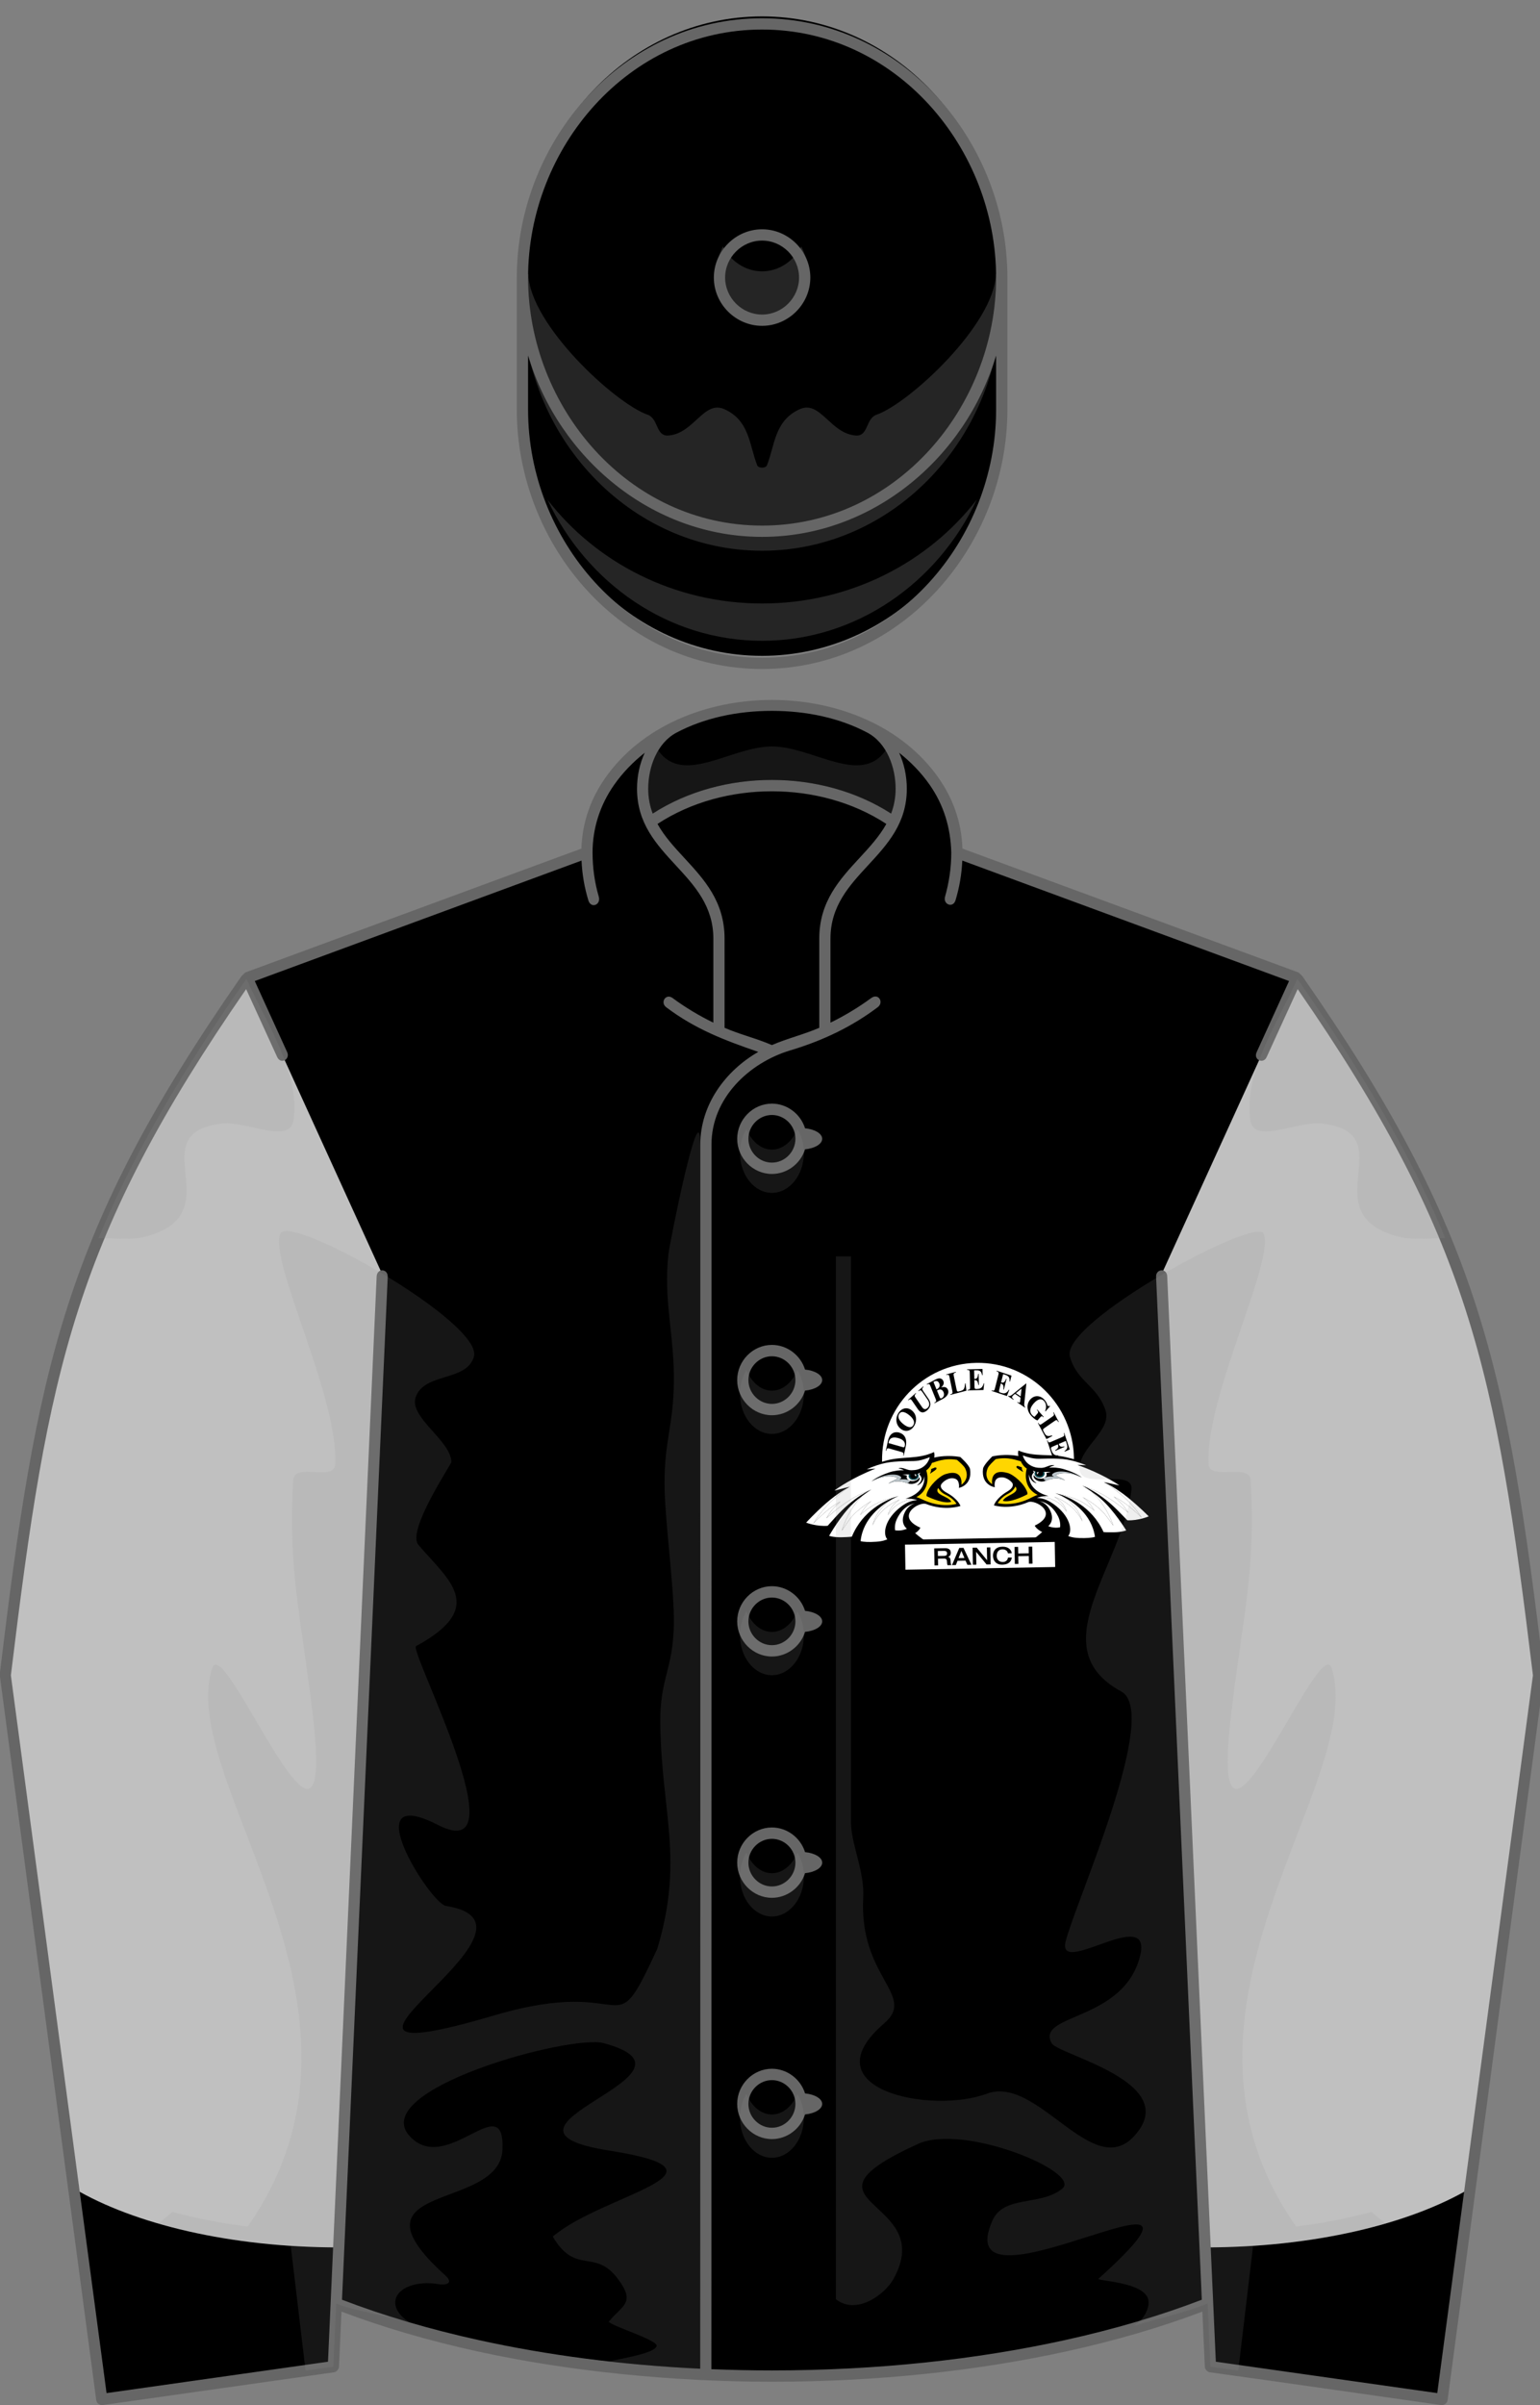 <?xml version="1.0"?>
<!DOCTYPE svg PUBLIC '-//W3C//DTD SVG 1.0//EN'
          'http://www.w3.org/TR/2001/REC-SVG-20010904/DTD/svg10.dtd'>
<svg xmlns="http://www.w3.org/2000/svg" xmlns:xlink="http://www.w3.org/1999/xlink" width="100%" height="100%" viewBox="195 200 205 320">
<rect x="195" y="200" width="205" height="320" fill="#808080" stroke="none"/>
<!--Generated by the Batik Graphics2D SVG Generator--><defs id="genericDefs"/>
  <g><title>Black, black cuffs on silver sleeves, black cap</title>
  <g>
    <path d="M355.731 506.441 L356.107 514.837 L386.925 519.202 L399.771 422.891 C394.808 382.002 391.371 364.231 367.582 330.137 L322.585 313.557 C322.536 300.809 308.787 293.878 297.756 293.878 C286.73 293.878 272.972 300.816 272.926 313.558 L227.929 330.138 C204.139 364.232 200.702 382.003 195.739 422.892 L208.585 519.203 L239.403 514.838 L239.779 506.442 C258.207 513.635 278.124 516.092 297.756 516.092 C317.328 516.092 337.37 513.609 355.731 506.441 L355.731 506.441 Z" stroke="none" fill-rule="evenodd"/>
      <path d="M303.821 362.854 C303.983 371.709 311.246 378.783 320.011 378.623 C328.779 378.463 335.78 371.13 335.617 362.273 C335.455 353.419 328.191 346.345 319.426 346.505 C310.659 346.666 303.659 354 303.821 362.854 Z" fill-rule="evenodd" transform="translate(300,379) scale(0.82,0.82) translate(-289,-344)" stroke="none"/>
      <path d="M307.384 376.178 L303.079 363.98 L302.114 363.208 L304.025 362.314 L334.853 361.432 L336.912 362.786 L335.9 366.019 L332.545 375.824 Z" fill-rule="evenodd" transform="translate(300,379) scale(0.82,0.82) translate(-289,-344)" stroke="none"/>
      <path d="M304.881 362.299 L301.754 361.072 L303.982 359.961 L302.13 358.281 L304.586 357.808 L302.73 355.913 L305.403 355.649 L303.973 353.535 L306.221 353.495 L305.751 351.253 L307.902 351.749 L307.324 349.404 L309.799 350.001 L309.325 347.547 L311.595 348.684 L311.658 346.326 L313.609 347.576 L313.995 345.212 L316.061 346.996 L316.663 344.735 L318.194 346.529 L319.55 344.469 L321.089 346.69 L322.337 344.632 L323.342 346.862 L324.918 345.228 L325.39 347.576 L327.614 346.249 L327.549 348.499 L329.46 347.607 L329.498 349.749 L331.631 349.174 L331.026 351.327 L333.377 350.963 L332.559 353.12 L335.132 353.288 L333.777 355.346 L336.138 355.625 L334.459 357.476 L336.93 357.966 L335.036 359.714 L337.298 360.424 L335.078 361.962 Z" fill-rule="evenodd" transform="translate(300,379) scale(0.82,0.82) translate(-289,-344)" stroke="none"/>
      <path fill="white" d="M335.296 362.28 C335.455 370.97 328.609 378.144 320.007 378.301 C311.403 378.458 304.302 371.54 304.142 362.849 C303.986 354.158 310.83 346.985 319.433 346.827 C328.034 346.67 335.138 353.589 335.296 362.28 Z" fill-rule="evenodd" transform="translate(300,379) scale(0.82,0.82) translate(-289,-344)" stroke="none"/>
      <path d="M332.211 375.08 L307.266 375.536 L307.363 380.89 L332.95 380.423 L332.854 375.07 Z" fill-rule="evenodd" transform="translate(300,379) scale(0.82,0.82) translate(-289,-344)" stroke="none"/>
      <path d="M340.51 375.349 C340.563 375.466 340.794 375.931 340.864 376.236 C338.611 376.682 333.51 376.711 332.275 375.431 C332.537 375.196 332.699 374.918 332.773 374.682 C331.234 375.063 329.277 374.032 328.931 373.23 C333.035 371.254 329.004 368.924 327.845 369.428 C324.835 370.732 322.302 369.949 322.302 369.949 C322.302 369.949 322.605 368.809 324.454 367.715 C325.82 366.905 325.256 366.281 325.256 366.281 C325.063 366.009 324.127 365.132 323.059 365.474 C322.198 365.749 322.442 367.004 322.442 367.004 C322.442 367.004 320.216 366.694 320.53 364.025 C320.608 363.371 322.046 361.997 322.046 361.997 C324.006 361.593 325.638 361.817 326.276 361.941 C326.135 361.381 326.285 361.052 326.285 361.052 C328.944 362.169 331.351 361.513 334.027 362.135 C336.975 362.819 338.832 363.664 338.832 363.664 L337.604 363.769 C337.604 363.769 338.191 364.034 338.46 364.137 C340.902 365.083 344.419 367.181 344.419 367.181 L342.6 367.105 C342.6 367.105 344.468 368.149 346.523 369.705 C347.618 370.533 349.897 372.268 349.897 372.268 C349.897 372.268 347.711 373.181 345.042 373.541 C345.621 374.152 346.232 374.82 346.232 374.82 C346.232 374.82 343.814 375.512 340.51 375.349 Z" fill-rule="evenodd" transform="translate(300,379) scale(0.82,0.82) translate(-289,-344)" stroke="none"/>
      <path fill="rgb(35,31,32)" d="M336.478 365.38 C336.45 365.364 336.423 365.351 336.396 365.337 C336.42 365.35 336.445 365.363 336.468 365.374 C336.471 365.377 336.475 365.38 336.478 365.38 Z" fill-rule="evenodd" transform="translate(300,379) scale(0.82,0.82) translate(-289,-344)" stroke="none"/>
      <path fill="rgb(35,31,32)" d="M336.383 365.33 C336.389 365.332 336.391 365.335 336.396 365.337 C336.391 365.335 336.389 365.332 336.383 365.33 Z" fill-rule="evenodd" transform="translate(300,379) scale(0.82,0.82) translate(-289,-344)" stroke="none"/>
      <path fill="white" d="M334.099 370.982 C334.099 370.982 333.887 369.6 332.116 368.572 C332.116 368.572 335.208 369.472 336.679 372.568 C335.997 370.339 334.46 369.075 333.383 368.462 C332.72 368.129 332.271 367.976 332.271 367.976 C332.271 367.976 332.491 368.017 332.861 368.125 C333.882 368.309 335.129 368.687 336.196 369.189 C336.937 369.539 338.218 370.394 338.623 370.834 C338.623 370.834 337.903 369.444 336.702 368.613 C336.702 368.613 338.888 369.704 340.277 371.347 C340.741 371.897 341.693 373.247 341.693 373.247 C340.858 370.868 339.447 368.842 338.154 367.72 C337.338 367.147 336.646 366.733 336.646 366.733 C336.646 366.733 336.791 366.787 337.047 366.906 C337.759 367.112 340.556 368.064 344.117 371.144 C344.117 371.144 343.811 370.63 343.36 370.066 C342.897 369.487 341.756 368.537 341.756 368.537 C342.86 369.004 344.534 370.209 346.287 371.949 C346.287 371.949 344.354 368.691 340.195 366.197 C340.157 366.179 340.134 366.17 340.134 366.17 C340.134 366.17 340.755 366.286 341.425 366.443 C341.92 366.56 342.661 366.702 342.661 366.702 C342.661 366.702 340.689 365.297 337.33 363.943 C336.382 363.561 335.855 363.38 335.855 363.38 C336.086 363.369 336.997 363.452 337.275 363.427 C334.749 362.448 333.51 362.344 331.276 362.351 C329.282 362.356 329.104 362.57 326.984 361.853 C326.984 361.853 327.324 363.36 329.049 363.778 C329.348 363.852 329.697 363.867 330.049 363.865 C330.894 363.824 331.338 363.259 332.145 363.459 C331.883 363.548 331.529 363.634 331.252 363.834 C331.856 363.759 332.781 363.822 333.602 364.058 C335.69 364.661 336.594 365.445 336.594 365.445 C336.551 365.423 336.509 365.399 336.466 365.375 C334.018 364.23 332.551 364.897 332.415 364.99 C332.125 365.19 333.304 365.401 333.849 365.911 C333.11 365.509 332.082 365.476 331.175 365.79 C330.79 365.923 330.424 366.163 329.918 366.077 C329.76 366.062 329.581 366.026 329.384 365.942 C328.852 365.714 328.738 365.353 328.738 365.201 C328.738 365.108 328.785 365.013 328.785 365.013 C328.875 365.259 329.14 365.476 329.51 365.572 C329.784 365.641 330.066 365.635 330.298 365.563 C330.298 365.564 330.298 365.564 330.298 365.564 C330.424 365.528 330.665 365.45 330.818 365.158 C330.893 365.006 330.868 364.844 330.79 364.7 C330.822 364.686 331.074 364.595 331.536 364.563 C331.07 364.473 330.634 364.522 330.428 364.532 C330.516 364.679 330.535 364.854 330.46 365.02 C330.31 365.349 329.855 365.519 329.441 365.401 C329.028 365.282 328.814 364.918 328.963 364.589 C328.983 364.547 329.005 364.51 329.034 364.473 C329.013 364.467 328.99 364.461 328.971 364.454 C328.849 364.408 328.624 364.307 328.624 364.307 C328.666 364.407 328.744 364.524 328.813 364.579 C328.476 364.886 328.055 365.53 329.224 366.329 C328.63 366.309 328.071 365.564 327.994 364.905 C327.987 365.008 327.987 365.121 327.992 365.252 C328.076 367.359 330.217 368.148 330.768 368.315 C330.91 368.353 331.045 368.395 331.175 368.445 C331.175 368.445 330.462 368.382 329.626 368.621 C330.704 368.521 332.913 368.967 334.099 370.982 Z" fill-rule="evenodd" transform="translate(300,379) scale(0.82,0.82) translate(-289,-344)" stroke="none"/>
      <path fill="rgb(186,196,201)" d="M331.769 364.9 C331.578 365.137 332.088 365.285 332.088 365.285 C332.088 365.285 331.261 365.195 330.616 365.411 C330.587 365.432 330.487 365.512 330.3 365.563 C330.324 365.618 330.354 365.669 330.39 365.706 C330.5 365.811 330.711 365.873 330.711 365.873 C330.711 365.873 330.418 366.11 329.92 366.076 C330.426 366.162 330.792 365.922 331.177 365.789 C332.084 365.476 333.112 365.508 333.851 365.91 C333.306 365.4 332.127 365.189 332.417 364.989 C332.553 364.896 334.02 364.229 336.468 365.374 C336.445 365.363 336.389 365.332 336.383 365.33 C334.227 364.208 332.277 364.271 331.769 364.9 Z" fill-rule="evenodd" transform="translate(300,379) scale(0.82,0.82) translate(-289,-344)" stroke="none"/>
      <path fill="rgb(0,76,84)" d="M330.25 364.935 C330.144 365.166 329.812 365.284 329.51 365.197 C329.208 365.11 329.049 364.851 329.155 364.618 C329.171 364.583 329.195 364.551 329.22 364.521 C329.157 364.509 329.095 364.493 329.036 364.473 C329.007 364.51 328.984 364.547 328.965 364.589 C328.816 364.917 329.029 365.281 329.443 365.401 C329.856 365.519 330.311 365.349 330.462 365.02 C330.537 364.854 330.518 364.679 330.43 364.532 C330.359 364.539 330.281 364.546 330.197 364.552 C330.283 364.663 330.309 364.803 330.25 364.935 Z" fill-rule="evenodd" transform="translate(300,379) scale(0.82,0.82) translate(-289,-344)" stroke="none"/>
      <path d="M329.51 365.196 C329.813 365.283 330.144 365.166 330.25 364.934 C330.309 364.802 330.283 364.663 330.195 364.55 C330.019 364.562 329.818 364.571 329.614 364.564 C329.51 364.639 329.398 364.761 329.387 364.941 C329.387 364.941 329.281 364.831 329.285 364.701 C329.289 364.626 329.319 364.569 329.339 364.541 C329.3 364.536 329.258 364.527 329.219 364.52 C329.194 364.549 329.169 364.582 329.154 364.617 C329.049 364.851 329.207 365.109 329.51 365.196 Z" fill-rule="evenodd" transform="translate(300,379) scale(0.82,0.82) translate(-289,-344)" stroke="none"/>
      <path fill="white" d="M329.286 364.701 C329.281 364.831 329.388 364.941 329.388 364.941 C329.399 364.761 329.51 364.639 329.615 364.564 C329.524 364.56 329.432 364.553 329.341 364.541 C329.32 364.569 329.29 364.626 329.286 364.701 Z" fill-rule="evenodd" transform="translate(300,379) scale(0.82,0.82) translate(-289,-344)" stroke="none"/>
      <path fill="white" d="M341.691 373.248 C341.691 373.248 340.739 371.897 340.275 371.348 C338.885 369.704 336.7 368.614 336.7 368.614 C337.901 369.445 338.621 370.835 338.621 370.835 C338.217 370.396 336.935 369.54 336.194 369.19 C335.127 368.687 333.881 368.309 332.859 368.126 C334.328 368.552 338.164 370.037 340.097 374.276 C340.097 374.276 340.491 374.338 341.781 374.312 C343.145 374.286 343.779 374.006 343.779 374.006 C343.779 374.006 341.764 370.708 339.633 368.858 C339.174 368.46 338.64 368.061 338.152 367.721 C339.445 368.843 340.856 370.869 341.691 373.248 Z" fill-rule="evenodd" transform="translate(300,379) scale(0.82,0.82) translate(-289,-344)" stroke="none"/>
      <path fill="white" d="M331.95 369.714 C334.629 371.585 335.118 373.983 334.365 374.919 C334.365 374.919 334.376 374.926 334.399 374.932 C334.542 374.981 335.038 375.207 336.162 375.245 C337.347 375.285 338.21 375.212 338.707 375.057 C338.189 371.367 335.083 369.32 333.382 368.462 C334.459 369.075 335.996 370.34 336.678 372.568 C335.207 369.472 332.115 368.572 332.115 368.572 C333.886 369.6 334.098 370.982 334.098 370.982 C332.912 368.966 330.703 368.521 329.628 368.62 C329.515 368.653 329.398 368.692 329.279 368.737 C330.084 368.782 330.82 368.926 331.95 369.714 Z" fill-rule="evenodd" transform="translate(300,379) scale(0.82,0.82) translate(-289,-344)" stroke="none"/>
      <path fill="white" d="M346.287 371.949 C344.534 370.209 342.86 369.004 341.756 368.537 C341.756 368.537 342.897 369.487 343.36 370.066 C343.811 370.63 344.117 371.144 344.117 371.144 C340.555 368.064 337.759 367.112 337.047 366.906 C337.674 367.191 338.972 367.86 340.513 369.071 C341.967 370.209 343.355 371.775 343.959 372.37 C345.78 372.448 347.431 371.733 347.431 371.733 C347.431 371.733 345.968 370.225 344.077 368.699 C342.112 367.114 340.519 366.346 340.196 366.197 C344.354 368.691 346.287 371.949 346.287 371.949 Z" fill-rule="evenodd" transform="translate(300,379) scale(0.82,0.82) translate(-289,-344)" stroke="none"/>
      <path fill="white" d="M329.686 369.269 C329.686 369.269 330.73 369.446 331.368 370.651 C332.313 372.434 331.121 373.317 331.121 373.317 C331.121 373.317 332.036 373.728 333.042 373.5 C333.042 373.5 333.188 372.667 332.722 371.744 C331.502 369.338 329.686 369.269 329.686 369.269 Z" fill-rule="evenodd" transform="translate(300,379) scale(0.82,0.82) translate(-289,-344)" stroke="none"/>
      <path fill="rgb(255,214,0)" d="M327.634 363.973 C327.172 363.691 326.811 363.154 326.675 362.803 C326.157 362.693 324.647 362.006 322.585 362.452 C322.116 362.888 321.513 363.445 321.301 363.899 C320.543 365.663 322.021 366.504 322.021 366.504 C322.021 366.504 321.504 363.841 324.546 364.694 C325.518 364.967 327.277 366.46 327.721 367.839 C327.753 367.959 327.749 368.146 327.719 368.157 C326.995 368.558 324.858 369.544 323.763 369.213 C324.14 368.245 326.612 368.025 325.798 366.882 C325.798 366.882 325.516 367.555 324.751 367.974 C324.415 368.159 323.492 368.62 322.921 369.575 C322.921 369.575 325.43 370.293 328.544 368.608 C328.86 368.459 329.122 368.321 329.406 368.254 C326.7 366.919 327.634 363.973 327.634 363.973 ZM326.255 364.022 C326.078 363.912 325.758 363.626 326.163 363.56 C326.163 363.56 326.448 363.656 326.824 363.791 C326.805 363.994 326.822 364.176 327.037 364.515 C327.037 364.516 326.397 364.111 326.255 364.022 Z" fill-rule="evenodd" transform="translate(300,379) scale(0.82,0.82) translate(-289,-344)" stroke="none"/>
      <path d="M326.163 363.561 C325.758 363.626 326.078 363.913 326.255 364.023 C326.398 364.112 327.037 364.516 327.037 364.516 C326.822 364.177 326.806 363.995 326.824 363.792 C326.448 363.656 326.163 363.561 326.163 363.561 Z" fill-rule="evenodd" transform="translate(300,379) scale(0.82,0.82) translate(-289,-344)" stroke="none"/>
      <path d="M298.868 376.11 C298.82 376.228 298.604 376.7 298.548 377.008 C300.814 377.37 305.913 377.213 307.101 375.89 C306.83 375.664 306.659 375.394 306.575 375.16 C308.127 375.485 310.045 374.384 310.361 373.568 C306.188 371.743 310.132 369.268 311.308 369.729 C314.364 370.921 316.866 370.047 316.866 370.047 C316.866 370.047 316.524 368.92 314.634 367.893 C313.241 367.134 313.781 366.49 313.781 366.49 C313.965 366.212 314.867 365.301 315.947 365.604 C316.818 365.849 316.621 367.11 316.621 367.11 C316.621 367.11 318.833 366.719 318.422 364.065 C318.321 363.414 316.833 362.093 316.833 362.093 C314.86 361.76 313.236 362.043 312.604 362.192 C312.724 361.627 312.563 361.303 312.563 361.303 C309.947 362.518 307.516 361.949 304.866 362.668 C301.943 363.459 300.121 364.372 300.121 364.372 L301.351 364.433 C301.351 364.433 300.775 364.719 300.509 364.833 C298.102 365.866 294.664 368.091 294.664 368.091 L296.478 367.948 C296.478 367.948 294.65 369.06 292.653 370.689 C291.589 371.557 289.376 373.375 289.376 373.375 C289.376 373.375 291.592 374.207 294.273 374.47 C293.717 375.102 293.131 375.791 293.131 375.791 C293.131 375.791 295.569 376.393 298.868 376.11 Z" fill-rule="evenodd" transform="translate(300,379) scale(0.82,0.82) translate(-289,-344)" stroke="none"/>
      <path fill="rgb(35,31,32)" d="M302.535 366 C302.559 365.984 302.587 365.969 302.614 365.954 C302.589 365.968 302.566 365.982 302.542 365.994 C302.54 365.996 302.538 365.999 302.535 366 Z" fill-rule="evenodd" transform="translate(300,379) scale(0.82,0.82) translate(-289,-344)" stroke="none"/>
      <path fill="rgb(35,31,32)" d="M302.627 365.946 C302.623 365.947 302.617 365.951 302.614 365.954 C302.617 365.951 302.623 365.947 302.627 365.946 Z" fill-rule="evenodd" transform="translate(300,379) scale(0.82,0.82) translate(-289,-344)" stroke="none"/>
      <path fill="white" d="M305.114 371.513 C305.114 371.513 305.276 370.124 307.011 369.032 C307.011 369.032 303.95 370.044 302.595 373.191 C303.194 370.939 304.684 369.62 305.738 368.968 C306.39 368.61 306.832 368.442 306.832 368.442 C306.832 368.442 306.614 368.489 306.248 368.611 C305.235 368.831 304.003 369.255 302.955 369.798 C302.226 370.174 300.978 371.076 300.591 371.53 C300.591 371.53 301.26 370.115 302.431 369.239 C302.431 369.239 300.284 370.41 298.956 372.103 C298.512 372.669 297.613 374.054 297.613 374.054 C298.358 371.646 299.694 369.569 300.946 368.401 C301.741 367.798 302.415 367.36 302.415 367.36 C302.415 367.36 302.273 367.419 302.021 367.546 C301.315 367.779 298.557 368.833 295.109 372.039 C295.109 372.039 295.396 371.516 295.828 370.935 C296.269 370.338 297.374 369.348 297.374 369.348 C296.287 369.855 294.659 371.119 292.969 372.924 C292.969 372.924 294.783 369.596 298.847 366.952 C298.887 366.933 298.907 366.923 298.907 366.923 C298.907 366.923 298.293 367.063 297.627 367.243 C297.138 367.378 296.4 367.549 296.4 367.549 C296.4 367.549 298.32 366.07 301.629 364.596 C302.561 364.178 303.079 363.981 303.079 363.981 C302.849 363.978 301.943 364.094 301.664 364.078 C304.153 363.009 305.385 362.859 307.62 362.784 C309.613 362.716 309.797 362.925 311.891 362.131 C311.891 362.131 311.604 363.65 309.896 364.129 C309.601 364.215 309.251 364.242 308.901 364.252 C308.055 364.243 307.589 363.693 306.793 363.923 C307.058 364.002 307.415 364.074 307.696 364.266 C307.091 364.212 306.17 364.31 305.359 364.576 C303.294 365.254 302.419 366.069 302.419 366.069 C302.46 366.046 302.502 366.021 302.543 365.996 C304.948 364.762 306.439 365.375 306.578 365.464 C306.876 365.652 305.704 365.905 305.179 366.436 C305.903 366.006 306.928 365.937 307.847 366.217 C308.235 366.336 308.612 366.562 309.113 366.458 C309.27 366.438 309.447 366.395 309.64 366.304 C310.165 366.057 310.264 365.692 310.258 365.541 C310.257 365.447 310.206 365.354 310.206 365.354 C310.125 365.603 309.868 365.829 309.501 365.938 C309.23 366.019 308.95 366.021 308.715 365.959 C308.715 365.96 308.715 365.96 308.715 365.96 C308.588 365.928 308.343 365.859 308.183 365.573 C308.1 365.425 308.118 365.261 308.192 365.113 C308.16 365.1 307.904 365.018 307.443 365.005 C307.905 364.899 308.34 364.931 308.547 364.933 C308.465 365.084 308.453 365.259 308.535 365.424 C308.696 365.745 309.157 365.899 309.564 365.766 C309.973 365.632 310.174 365.261 310.013 364.939 C309.991 364.897 309.967 364.86 309.938 364.824 C309.959 364.818 309.979 364.811 310 364.803 C310.119 364.753 310.342 364.642 310.342 364.642 C310.303 364.745 310.229 364.865 310.161 364.922 C310.51 365.217 310.954 365.845 309.815 366.686 C310.407 366.644 310.938 365.879 310.994 365.217 C311.002 365.319 311.008 365.433 311.007 365.564 C310.999 367.673 308.891 368.54 308.345 368.727 C308.203 368.77 308.071 368.816 307.942 368.871 C307.942 368.871 308.654 368.783 309.497 368.992 C308.416 368.929 306.227 369.453 305.114 371.513 Z" fill-rule="evenodd" transform="translate(300,379) scale(0.82,0.82) translate(-289,-344)" stroke="none"/>
      <path fill="rgb(186,196,201)" d="M307.223 365.35 C307.421 365.579 306.915 365.746 306.915 365.746 C306.915 365.746 307.741 365.625 308.392 365.816 C308.421 365.836 308.523 365.913 308.714 365.958 C308.692 366.014 308.664 366.066 308.629 366.103 C308.523 366.214 308.314 366.283 308.314 366.283 C308.314 366.283 308.617 366.51 309.112 366.457 C308.611 366.561 308.234 366.335 307.846 366.216 C306.927 365.936 305.902 366.005 305.178 366.435 C305.703 365.905 306.875 365.652 306.577 365.463 C306.438 365.374 304.947 364.761 302.542 365.995 C302.566 365.983 302.623 365.948 302.627 365.947 C304.739 364.748 306.69 364.738 307.223 365.35 Z" fill-rule="evenodd" transform="translate(300,379) scale(0.82,0.82) translate(-289,-344)" stroke="none"/>
      <path fill="rgb(0,76,84)" d="M308.742 365.326 C308.855 365.555 309.19 365.66 309.489 365.561 C309.787 365.465 309.937 365.2 309.824 364.97 C309.806 364.935 309.782 364.905 309.755 364.875 C309.816 364.861 309.878 364.842 309.938 364.82 C309.967 364.856 309.991 364.893 310.013 364.935 C310.174 365.257 309.973 365.628 309.564 365.762 C309.157 365.895 308.696 365.741 308.535 365.42 C308.453 365.255 308.465 365.08 308.547 364.929 C308.618 364.934 308.698 364.937 308.783 364.94 C308.699 365.058 308.676 365.196 308.742 365.326 Z" fill-rule="evenodd" transform="translate(300,379) scale(0.82,0.82) translate(-289,-344)" stroke="none"/>
      <path d="M309.489 365.562 C309.19 365.661 308.855 365.555 308.742 365.327 C308.676 365.197 308.699 365.058 308.782 364.942 C308.956 364.949 309.157 364.952 309.362 364.935 C309.468 365.006 309.585 365.123 309.601 365.304 C309.601 365.304 309.705 365.189 309.694 365.059 C309.688 364.984 309.656 364.929 309.635 364.901 C309.674 364.894 309.715 364.885 309.754 364.877 C309.781 364.906 309.806 364.937 309.823 364.972 C309.938 365.2 309.787 365.466 309.489 365.562 Z" fill-rule="evenodd" transform="translate(300,379) scale(0.82,0.82) translate(-289,-344)" stroke="none"/>
      <path fill="white" d="M309.694 365.059 C309.705 365.189 309.601 365.304 309.601 365.304 C309.584 365.123 309.468 365.006 309.362 364.935 C309.453 364.927 309.544 364.917 309.635 364.901 C309.656 364.929 309.688 364.983 309.694 365.059 Z" fill-rule="evenodd" transform="translate(300,379) scale(0.82,0.82) translate(-289,-344)" stroke="none"/>
      <path fill="white" d="M297.612 374.054 C297.612 374.054 298.511 372.669 298.955 372.103 C300.283 370.41 302.43 369.239 302.43 369.239 C301.259 370.115 300.59 371.53 300.59 371.53 C300.978 371.076 302.226 370.174 302.954 369.798 C304.002 369.255 305.234 368.831 306.247 368.611 C304.796 369.09 301.016 370.716 299.239 375.021 C299.239 375.021 298.847 375.097 297.559 375.121 C296.193 375.142 295.549 374.888 295.549 374.888 C295.549 374.888 297.443 371.519 299.505 369.593 C299.948 369.177 300.468 368.759 300.944 368.402 C299.693 369.568 298.357 371.646 297.612 374.054 Z" fill-rule="evenodd" transform="translate(300,379) scale(0.82,0.82) translate(-289,-344)" stroke="none"/>
      <path fill="white" d="M307.215 370.166 C304.609 372.134 304.207 374.547 304.992 375.456 C304.992 375.456 304.981 375.462 304.96 375.47 C304.817 375.523 304.33 375.769 303.207 375.847 C302.026 375.93 301.162 375.889 300.66 375.751 C301.04 372.044 304.071 369.887 305.738 368.968 C304.684 369.619 303.194 370.939 302.595 373.191 C303.95 370.044 307.011 369.032 307.011 369.032 C305.276 370.125 305.114 371.513 305.114 371.513 C306.226 369.453 308.416 368.929 309.495 368.99 C309.611 369.019 309.728 369.052 309.849 369.093 C309.048 369.166 308.316 369.337 307.215 370.166 Z" fill-rule="evenodd" transform="translate(300,379) scale(0.82,0.82) translate(-289,-344)" stroke="none"/>
      <path fill="white" d="M292.969 372.924 C294.659 371.118 296.287 369.855 297.374 369.348 C297.374 369.348 296.269 370.338 295.828 370.935 C295.396 371.515 295.109 372.039 295.109 372.039 C298.556 368.833 301.315 367.779 302.021 367.546 C301.406 367.856 300.133 368.57 298.638 369.835 C297.224 371.027 295.896 372.643 295.313 373.26 C293.494 373.405 291.821 372.748 291.821 372.748 C291.821 372.748 293.228 371.189 295.06 369.596 C296.966 367.941 298.53 367.115 298.847 366.953 C294.783 369.596 292.969 372.924 292.969 372.924 Z" fill-rule="evenodd" transform="translate(300,379) scale(0.82,0.82) translate(-289,-344)" stroke="none"/>
      <path fill="white" d="M309.461 369.639 C309.461 369.639 308.425 369.852 307.831 371.08 C306.953 372.896 308.176 373.734 308.176 373.734 C308.176 373.734 307.279 374.178 306.262 373.988 C306.262 373.988 306.088 373.161 306.52 372.222 C307.65 369.772 309.461 369.639 309.461 369.639 Z" fill-rule="evenodd" transform="translate(300,379) scale(0.82,0.82) translate(-289,-344)" stroke="none"/>
      <path fill="rgb(255,214,0)" d="M309.704 368.614 C309.99 368.669 310.256 368.799 310.58 368.937 C313.754 370.506 316.233 369.697 316.233 369.697 C315.628 368.763 314.688 368.337 314.346 368.165 C313.566 367.774 313.261 367.112 313.261 367.112 C312.489 368.284 314.965 368.413 315.378 369.368 C314.298 369.737 312.125 368.831 311.387 368.456 C311.356 368.446 311.344 368.261 311.373 368.138 C311.764 366.744 313.47 365.189 314.431 364.88 C317.439 363.917 317.021 366.596 317.021 366.596 C317.021 366.596 318.466 365.702 317.646 363.966 C317.417 363.52 316.793 362.986 316.309 362.567 C314.232 362.197 312.748 362.937 312.234 363.067 C312.115 363.421 311.771 363.971 311.319 364.27 C311.319 364.27 312.36 367.182 309.704 368.614 ZM311.936 364.792 C312.137 364.444 312.149 364.263 312.121 364.063 C312.494 363.912 312.775 363.805 312.775 363.805 C313.182 363.857 312.873 364.155 312.701 364.272 C312.56 364.364 311.936 364.792 311.936 364.792 Z" fill-rule="evenodd" transform="translate(300,379) scale(0.82,0.82) translate(-289,-344)" stroke="none"/>
      <path d="M312.774 363.805 C313.181 363.857 312.872 364.155 312.7 364.272 C312.559 364.365 311.935 364.793 311.935 364.793 C312.136 364.445 312.148 364.264 312.12 364.064 C312.493 363.911 312.774 363.805 312.774 363.805 Z" fill-rule="evenodd" transform="translate(300,379) scale(0.82,0.82) translate(-289,-344)" stroke="none"/>
      <rect x="307.955" y="375.945" transform="translate(300,379) scale(0.82,0.82) translate(-289,-344) matrix(1,-0.018,0.018,1,-6.856,5.915)" fill="white" width="24.308" height="4.068" stroke="none"/>
      <path d="M312.605 376.928 L314.355 376.896 C314.523 376.894 314.669 376.91 314.792 376.943 C314.913 376.977 315.011 377.027 315.085 377.09 C315.158 377.158 315.212 377.236 315.246 377.325 C315.279 377.415 315.297 377.516 315.299 377.63 C315.303 377.804 315.265 377.947 315.185 378.063 C315.104 378.177 314.994 378.259 314.858 378.306 L314.859 378.313 C315.014 378.343 315.122 378.42 315.18 378.544 C315.24 378.666 315.272 378.835 315.276 379.052 C315.276 379.095 315.278 379.142 315.28 379.19 C315.282 379.24 315.289 379.291 315.298 379.348 C315.31 379.406 315.322 379.46 315.338 379.511 C315.355 379.564 315.377 379.608 315.402 379.642 L314.775 379.655 C314.725 379.57 314.7 379.433 314.696 379.239 C314.694 379.131 314.687 379.038 314.674 378.958 C314.661 378.878 314.638 378.811 314.604 378.753 C314.572 378.695 314.523 378.651 314.457 378.621 C314.394 378.59 314.309 378.575 314.206 378.577 L313.221 378.595 L313.241 379.684 L312.659 379.693 L312.605 376.928 ZM314.211 378.144 C314.379 378.141 314.503 378.107 314.583 378.045 C314.661 377.982 314.701 377.875 314.698 377.725 C314.695 377.582 314.652 377.482 314.565 377.42 C314.479 377.357 314.356 377.327 314.197 377.33 L313.195 377.349 L313.211 378.162 L314.211 378.144 Z" fill-rule="evenodd" transform="translate(300,379) scale(0.82,0.82) translate(-289,-344) matrix(1,0,-0,1,0,-0)" stroke="none"/>
      <path d="M316.675 376.854 L317.363 376.84 L318.645 379.583 L317.998 379.595 L317.696 378.913 L316.395 378.937 L316.12 379.629 L315.494 379.64 L316.675 376.854 ZM317.514 378.484 L317.019 377.328 L316.561 378.502 L317.514 378.484 Z" fill-rule="evenodd" transform="translate(300,379) scale(0.82,0.82) translate(-289,-344) matrix(1,0,-0,1,0,-0)" stroke="none"/>
      <path d="M318.839 376.814 L319.505 376.802 L321.188 378.848 L321.196 378.848 L321.158 376.772 L321.716 376.761 L321.766 379.525 L321.113 379.538 L319.418 377.491 L319.411 377.493 L319.448 379.568 L318.89 379.579 L318.839 376.814 Z" fill-rule="evenodd" transform="translate(300,379) scale(0.82,0.82) translate(-289,-344) matrix(1,0,-0,1,0,-0)" stroke="none"/>
      <path d="M324.572 377.732 C324.539 377.523 324.442 377.36 324.279 377.248 C324.117 377.133 323.914 377.077 323.669 377.082 C323.391 377.086 323.167 377.184 322.999 377.371 C322.831 377.558 322.751 377.828 322.757 378.176 C322.759 378.318 322.784 378.448 322.832 378.567 C322.882 378.686 322.95 378.789 323.04 378.876 C323.129 378.962 323.234 379.027 323.355 379.073 C323.473 379.116 323.602 379.137 323.745 379.135 C323.889 379.132 324.01 379.111 324.113 379.065 C324.217 379.02 324.301 378.962 324.367 378.89 C324.434 378.818 324.484 378.742 324.515 378.663 C324.549 378.583 324.572 378.502 324.584 378.419 L325.209 378.408 C325.188 378.558 325.148 378.699 325.088 378.834 C325.027 378.967 324.937 379.09 324.82 379.198 C324.702 379.306 324.546 379.394 324.351 379.461 C324.158 379.526 323.923 379.563 323.652 379.568 C323.408 379.572 323.195 379.539 323.007 379.466 C322.82 379.393 322.663 379.29 322.536 379.156 C322.411 379.022 322.314 378.87 322.252 378.695 C322.19 378.52 322.156 378.336 322.151 378.135 C322.147 377.938 322.174 377.75 322.232 377.573 C322.288 377.396 322.379 377.238 322.503 377.101 C322.627 376.964 322.786 376.854 322.98 376.776 C323.176 376.696 323.405 376.655 323.668 376.65 C323.9 376.645 324.108 376.67 324.291 376.721 C324.473 376.775 324.629 376.851 324.757 376.95 C324.884 377.049 324.986 377.161 325.059 377.293 C325.132 377.426 325.178 377.568 325.196 377.72 L324.572 377.732 Z" fill-rule="evenodd" transform="translate(300,379) scale(0.82,0.82) translate(-289,-344) matrix(1,0,-0,1,0,-0)" stroke="none"/>
      <path d="M325.646 376.689 L326.227 376.679 L326.248 377.758 L327.959 377.726 L327.938 376.647 L328.52 376.637 L328.572 379.402 L327.988 379.412 L327.966 378.158 L326.257 378.189 L326.28 379.444 L325.697 379.454 L325.646 376.689 Z" fill-rule="evenodd" transform="translate(300,379) scale(0.82,0.82) translate(-289,-344) matrix(1,0,-0,1,0,-0)" stroke="none"/>
      <path d="M305.406 360.748 C305.05 360.648 304.936 360.615 304.835 361.087 L304.756 361.065 L305.091 359.502 C305.407 358.021 306.393 357.984 306.924 358.137 C307.622 358.334 308.287 358.973 307.988 360.375 L307.664 361.888 L307.585 361.866 C307.687 361.395 307.57 361.363 307.215 361.262 L305.406 360.748 ZM307.566 360.517 C307.728 360.563 307.787 360.483 307.826 360.309 C307.994 359.512 307.31 359.181 306.756 359.025 C305.74 358.735 305.344 359.148 305.236 359.639 L305.194 359.844 L307.566 360.517 Z" fill-rule="evenodd" transform="translate(300,379) scale(0.82,0.82) translate(-289,-344) matrix(1,0,-0,1,0,-0)" stroke="none"/>
      <path d="M307.162 357.517 C306.398 356.912 306.26 355.861 306.778 355.006 C307.298 354.151 308.208 353.932 308.969 354.537 C309.733 355.143 309.872 356.194 309.353 357.048 C308.835 357.904 307.925 358.122 307.162 357.517 ZM308.519 355.283 C308.083 354.938 307.316 354.467 306.92 355.119 C306.526 355.77 307.18 356.428 307.613 356.772 C308.05 357.117 308.817 357.589 309.211 356.937 C309.607 356.284 308.954 355.628 308.519 355.283 Z" fill-rule="evenodd" transform="translate(300,379) scale(0.82,0.82) translate(-289,-344) matrix(1,0,-0,1,0,-0)" stroke="none"/>
      <path d="M310.017 351.363 L310.828 350.639 L310.878 350.713 C310.563 350.996 310.637 351.138 310.866 351.472 L311.678 352.653 C311.941 353.034 312.299 353.773 311.476 354.509 C310.887 355.035 310.384 354.964 309.97 354.363 L309.06 353.04 C308.833 352.711 308.762 352.604 308.427 352.903 L308.377 352.829 L309.608 351.729 L309.659 351.802 C309.325 352.1 309.398 352.205 309.624 352.536 L310.63 353.994 C310.837 354.297 311.117 354.506 311.524 354.144 C311.97 353.745 311.803 353.184 311.552 352.817 L310.718 351.605 C310.489 351.272 310.384 351.154 310.068 351.436 L310.017 351.363 Z" fill-rule="evenodd" transform="translate(300,379) scale(0.82,0.82) translate(-289,-344) matrix(1,0,-0,1,0,-0)" stroke="none"/>
      <path d="M312.023 350.658 C311.868 350.279 311.818 350.157 311.433 350.359 L311.4 350.275 L312.826 349.525 C313.784 349.021 314.06 349.696 314.097 349.79 C314.273 350.221 314.019 350.565 313.751 350.803 L313.756 350.812 C314.177 350.694 314.633 350.681 314.847 351.206 C314.978 351.524 314.973 352.163 313.999 352.678 L312.662 353.38 L312.627 353.297 C313.013 353.094 312.962 352.973 312.808 352.592 L312.023 350.658 ZM312.984 351.137 C313.484 350.874 313.589 350.545 313.43 350.156 C313.372 350.016 313.135 349.578 312.602 349.857 L312.488 349.919 L312.984 351.137 ZM313.486 352.371 C313.574 352.587 313.647 352.645 313.836 352.545 C314.172 352.368 314.286 351.979 314.134 351.602 C314.058 351.414 313.806 350.921 313.18 351.25 L313.058 351.315 L313.486 352.371 Z" fill-rule="evenodd" transform="translate(300,379) scale(0.82,0.82) translate(-289,-344) matrix(1,0,-0,1,0,-0)" stroke="none"/>
      <path d="M317.834 351.343 L315.246 352.025 L315.228 351.934 C315.641 351.826 315.615 351.694 315.531 351.287 L315.104 349.215 C315.02 348.807 314.993 348.678 314.579 348.786 L314.561 348.696 L316.119 348.286 L316.138 348.376 C315.694 348.493 315.72 348.624 315.804 349.03 L316.215 351.032 C316.322 351.54 316.352 351.532 316.815 351.411 C317.391 351.258 317.543 351.101 317.617 350.17 L317.705 350.148 L317.834 351.343 Z" fill-rule="evenodd" transform="translate(300,379) scale(0.82,0.82) translate(-289,-344) matrix(1,0,-0,1,0,-0)" stroke="none"/>
      <path d="M319.123 349.44 C319.643 349.427 319.682 349.086 319.741 348.614 L319.824 348.613 L319.863 350.418 L319.782 350.42 C319.699 349.952 319.647 349.612 319.127 349.625 L319.148 350.544 C319.159 350.977 319.16 351.07 319.473 351.063 C319.897 351.053 320.431 351.041 320.637 350.147 L320.718 350.145 L320.607 351.232 L318.022 351.293 L318.02 351.2 C318.443 351.191 318.44 351.056 318.431 350.638 L318.383 348.512 C318.372 348.095 318.37 347.96 317.946 347.97 L317.943 347.877 L320.448 347.817 L320.469 348.829 L320.389 348.831 C320.24 348.07 319.931 348.026 319.339 348.04 L319.091 348.045 L319.123 349.44 Z" fill-rule="evenodd" transform="translate(300,379) scale(0.82,0.82) translate(-289,-344) matrix(1,0,-0,1,0,-0)" stroke="none"/>
      <path d="M323.464 349.989 C323.964 350.156 324.09 349.843 324.274 349.416 L324.351 349.441 L323.914 351.174 L323.835 351.148 C323.879 350.674 323.919 350.334 323.418 350.166 L323.196 351.048 C323.091 351.464 323.068 351.553 323.369 351.653 C323.777 351.789 324.29 351.96 324.723 351.181 L324.801 351.207 L324.407 352.203 L321.922 351.374 L321.944 351.285 C322.353 351.421 322.385 351.293 322.487 350.892 L323.003 348.851 C323.104 348.45 323.136 348.322 322.727 348.185 L322.75 348.096 L325.157 348.899 L324.911 349.87 L324.834 349.844 C324.893 349.07 324.61 348.921 324.041 348.731 L323.802 348.651 L323.464 349.989 Z" fill-rule="evenodd" transform="translate(300,379) scale(0.82,0.82) translate(-289,-344) matrix(1,0,-0,1,0,-0)" stroke="none"/>
      <path d="M325.721 351.857 L325.51 352.032 C325.416 352.11 325.335 352.176 325.292 352.261 C325.181 352.472 325.32 352.591 325.508 352.737 L325.467 352.818 L324.605 352.235 L324.648 352.155 C324.924 352.312 325.225 352.026 325.439 351.852 L327.527 350.165 L327.566 350.192 L327.245 353.285 C327.221 353.526 327.173 353.864 327.391 354.011 L327.349 354.092 L326.098 353.245 L326.139 353.165 C326.247 353.238 326.444 353.37 326.518 353.228 C326.555 353.154 326.556 353.112 326.568 353.03 L326.625 352.47 L325.721 351.857 ZM326.783 351.001 L325.869 351.742 L326.649 352.269 L326.783 351.001 Z" fill-rule="evenodd" transform="translate(300,379) scale(0.82,0.82) translate(-289,-344) matrix(1,0,-0,1,0,-0)" stroke="none"/>
      <path d="M330.672 354.707 L330.614 354.642 C330.843 354.11 330.834 353.472 330.453 353.035 C329.907 352.413 329.224 352.885 328.783 353.386 C328.324 353.91 327.91 354.62 328.481 355.27 C328.6 355.406 328.724 355.506 328.89 355.593 L329.242 355.194 C329.502 354.9 329.583 354.806 329.282 354.461 L329.341 354.397 L330.388 355.594 L330.331 355.66 C330.078 355.371 329.994 355.465 329.734 355.76 L329.374 356.169 C328.942 356.047 328.493 355.564 328.295 355.336 C327.612 354.554 327.579 353.471 328.199 352.768 C328.858 352.016 329.854 352.076 330.503 352.818 C330.737 353.087 330.836 353.287 330.898 353.444 C330.959 353.6 330.981 353.714 331.047 353.791 C331.133 353.89 331.261 353.839 331.358 353.795 L331.417 353.862 L330.672 354.707 Z" fill-rule="evenodd" transform="translate(300,379) scale(0.82,0.82) translate(-289,-344) matrix(1,0,-0,1,0,-0)" stroke="none"/>
      <path d="M330.831 359.198 L329.445 356.603 L329.512 356.554 C329.734 356.969 329.834 356.899 330.147 356.683 L331.737 355.583 C332.05 355.366 332.151 355.297 331.928 354.883 L331.997 354.834 L332.831 356.397 L332.763 356.444 C332.524 356 332.423 356.069 332.112 356.284 L330.576 357.347 C330.187 357.617 330.203 357.647 330.451 358.11 C330.76 358.69 330.938 358.808 331.736 358.6 L331.784 358.688 L330.831 359.198 Z" fill-rule="evenodd" transform="translate(300,379) scale(0.82,0.82) translate(-289,-344) matrix(1,0,-0,1,0,-0)" stroke="none"/>
      <path d="M332.83 359.981 C333.017 360.537 333.312 360.465 333.72 360.377 L333.75 360.465 L332.271 361.102 L332.242 361.015 C332.602 360.772 332.864 360.603 332.679 360.048 L331.927 360.373 C331.572 360.524 331.496 360.558 331.608 360.892 C331.759 361.345 331.951 361.914 332.757 361.843 L332.786 361.929 L331.85 362.167 L330.926 359.406 L331.001 359.373 C331.153 359.827 331.263 359.778 331.605 359.632 L333.345 358.881 C333.688 358.735 333.797 358.687 333.646 358.233 L333.721 358.202 L334.617 360.876 L333.79 361.232 L333.761 361.145 C334.339 360.736 334.27 360.389 334.06 359.757 L333.971 359.49 L332.83 359.981 Z" fill-rule="evenodd" transform="translate(300,379) scale(0.82,0.82) translate(-289,-344) matrix(1,0,-0,1,0,-0)" stroke="none"/>
      <path fill="silver" d="M367.582 330.111 L349.596 369.549 L356.108 514.811 L386.926 519.176 L399.772 422.865 C394.809 381.977 391.371 364.205 367.582 330.111 L367.582 330.111 ZM227.929 330.111 L245.914 369.549 L239.403 514.811 L208.585 519.176 L195.739 422.865 C200.703 381.977 204.14 364.205 227.929 330.111 L227.929 330.111 Z" fill-rule="evenodd" transform="translate(300,379) scale(0.82,0.82) translate(-289,-344) matrix(1,0,-0,1,0,-0) translate(289,344) scale(1.22,1.22) translate(-300,-379)" stroke="none"/>
      <path d="M240.114 498.951 L239.403 514.81 L208.585 519.175 L204.839 491.091 C212.874 495.855 225.703 498.949 240.114 498.951 L240.114 498.951 ZM355.396 498.951 L356.107 514.81 L386.925 519.175 L390.671 491.091 C382.637 495.855 369.809 498.949 355.396 498.951 L355.396 498.951 Z" fill-rule="evenodd" transform="translate(300,379) scale(0.82,0.82) translate(-289,-344) matrix(1,0,-0,1,0,-0) translate(289,344) scale(1.22,1.22) translate(-300,-379)" stroke="none"/>
      <path d="M328.338 253.555 C328.338 272.136 314.013 287.29 296.449 287.29 C278.885 287.29 264.559 272.136 264.559 253.555 C264.559 247.564 264.559 241.976 264.559 235.985 C264.559 217.404 278.884 202.251 296.449 202.251 C314.013 202.251 328.338 217.405 328.338 235.985 C328.338 241.976 328.338 247.563 328.338 253.555 L328.338 253.555 Z" fill-rule="evenodd" transform="translate(300,379) scale(0.82,0.82) translate(-289,-344) matrix(1,0,-0,1,0,-0) translate(289,344) scale(1.22,1.22) translate(-300,-379)" stroke="none"/>
    </g>
    <g fill="rgb(153,153,153)" fill-opacity="0.247" transform="translate(300,379) scale(0.82,0.82) translate(-289,-344) matrix(1,0,-0,1,0,-0) translate(289,344) scale(1.22,1.22) translate(-300,-379)" stroke-opacity="0.247" stroke="rgb(153,153,153)">
    <path d="M328.338 239.651 C328.338 258.191 314.013 273.312 296.448 273.312 C278.884 273.312 264.558 258.191 264.558 239.651 C264.558 238.609 264.558 237.572 264.558 236.534 L265.343 236.534 C265.531 243.207 276.854 253.697 281.217 255.225 C282.689 255.74 282.275 258.115 283.978 257.991 C287.373 257.743 288.697 253.27 291.417 254.481 C294.824 255.998 294.747 259.337 295.806 261.965 C295.966 262.362 296.93 262.362 297.09 261.965 C298.15 259.337 298.071 255.998 301.478 254.481 C304.199 253.27 305.523 257.743 308.917 257.991 C310.62 258.115 310.206 255.74 311.679 255.225 C316.041 253.696 327.367 243.206 327.554 236.534 L328.337 236.534 C328.338 237.572 328.338 238.609 328.338 239.651 L328.338 239.651 ZM301.661 232.849 C302.176 233.823 302.472 234.953 302.472 236.156 C302.472 239.799 299.766 242.77 296.449 242.77 C293.131 242.77 290.426 239.799 290.426 236.156 C290.426 234.953 290.722 233.823 291.237 232.849 C292.281 234.823 294.228 236.156 296.45 236.156 C298.672 236.156 300.617 234.823 301.661 232.849 L301.661 232.849 ZM325.026 266.496 C319.802 277.616 308.946 285.29 296.448 285.29 C283.95 285.29 273.095 277.616 267.871 266.496 C274.329 274.873 284.74 280.329 296.448 280.329 C308.156 280.33 318.568 274.873 325.026 266.496 L325.026 266.496 Z" stroke="none" fill-rule="evenodd"/>
    </g>
    <g fill="rgb(102,102,102)" transform="translate(300,379) scale(0.82,0.82) translate(-289,-344) matrix(1,0,-0,1,0,-0) translate(289,344) scale(1.22,1.22) translate(-300,-379)" stroke="rgb(102,102,102)">
    <path d="M329.088 254.555 C329.088 272.609 315.078 289.04 296.449 289.04 C277.819 289.04 263.809 272.609 263.809 254.555 L263.809 236.985 C263.809 218.932 277.819 202.501 296.449 202.501 C315.078 202.501 329.088 218.932 329.088 236.985 L329.088 254.555 L329.088 254.555 ZM296.448 230.566 C299.963 230.566 302.867 233.471 302.867 236.985 C302.867 240.499 299.963 243.404 296.448 243.404 C292.934 243.404 290.029 240.498 290.029 236.985 C290.029 233.472 292.935 230.566 296.448 230.566 L296.448 230.566 ZM296.448 232.066 C293.757 232.066 291.529 234.294 291.529 236.985 C291.529 239.676 293.757 241.904 296.448 241.904 C299.14 241.904 301.367 239.676 301.367 236.985 C301.367 234.293 299.141 232.066 296.448 232.066 L296.448 232.066 ZM327.588 247.352 C323.484 261.039 311.092 271.469 296.449 271.469 C281.804 271.469 269.412 261.037 265.309 247.349 L265.309 254.554 C265.309 271.789 278.639 287.539 296.449 287.539 C314.259 287.539 327.588 271.789 327.588 254.554 L327.588 247.352 L327.588 247.352 ZM296.449 269.969 C314.264 269.969 327.588 254.226 327.588 236.984 C327.588 219.749 314.259 204 296.449 204 C278.639 204 265.309 219.75 265.309 236.984 C265.309 254.226 278.634 269.969 296.449 269.969 L296.449 269.969 Z" stroke="none" fill-rule="evenodd"/>
      <path fill="black" d="M290.659 337.227 C292.205 337.922 293.823 338.528 295.5 339.03 C296.281 339.264 297.034 339.548 297.754 339.876 C298.475 339.548 299.228 339.265 300.009 339.03 C301.687 338.528 303.304 337.923 304.851 337.227 L304.853 325.006 C304.854 317.599 311.49 314.821 314.072 309.449 C309.703 306.422 303.992 304.584 297.755 304.584 C291.518 304.584 285.807 306.422 281.437 309.449 C284.019 314.821 290.655 317.598 290.657 325.006 L290.659 337.227 L290.659 337.227 Z" fill-rule="evenodd" stroke="none"/>
      <path d="M289.718 378.5 C289.718 424.049 289.719 469.598 289.7 515.146 M367.716 331.613 L363.588 340.65 C363.139 341.636 361.794 341.013 362.254 340.004 L366.568 330.539 L323.089 314.518 C323.002 316.378 322.706 318.058 322.188 319.795 C321.865 320.876 320.5 320.371 320.795 319.319 C321.326 317.432 321.623 315.472 321.623 313.452 C321.53 310.152 320.64 307.159 318.748 304.442 C317.596 302.789 316.186 301.367 314.68 300.176 C315.332 301.589 315.705 303.226 315.705 304.965 C315.705 309.569 313.129 312.357 310.52 315.18 C308.05 317.853 305.548 320.561 305.547 324.902 L305.548 336.072 C307.493 335.125 309.304 334.015 310.974 332.797 C311.93 332.1 312.691 333.371 311.837 334.016 C308.466 336.563 304.62 338.434 300.22 339.752 C294.712 341.402 289.717 346.115 289.717 352.268 C289.717 361.012 289.717 369.756 289.717 378.5 C289.717 424.049 289.718 469.598 289.699 515.146 C292.383 515.253 295.069 515.31 297.755 515.31 C311.752 515.31 324.982 513.861 336.673 511.294 C343.314 509.837 349.457 508.021 354.961 505.905 L348.875 369.872 C348.826 368.786 350.304 368.692 350.354 369.788 L356.825 514.151 L386.289 518.325 L399.021 422.868 C396.549 402.511 394.455 387.903 390.029 374.173 C385.693 360.725 379.107 348.072 367.716 331.613 L367.716 331.613 ZM297.756 346.842 C299.763 346.842 301.564 348.194 302.164 350.119 C303.462 350.246 304.447 350.826 304.447 351.519 C304.447 352.212 303.462 352.792 302.164 352.919 C301.564 354.843 299.765 356.194 297.756 356.194 C295.227 356.194 293.136 354.077 293.136 351.518 C293.137 348.959 295.228 346.842 297.756 346.842 L297.756 346.842 ZM297.756 348.352 C296.044 348.352 294.627 349.788 294.627 351.52 C294.627 353.252 296.044 354.686 297.756 354.686 C299.466 354.686 300.884 353.252 300.884 351.52 C300.884 349.788 299.468 348.352 297.756 348.352 L297.756 348.352 ZM302.164 382.207 C303.462 382.334 304.447 382.914 304.447 383.607 C304.447 384.3 303.462 384.88 302.164 385.007 C301.564 386.931 299.764 388.282 297.755 388.282 C295.227 388.282 293.135 386.165 293.135 383.606 C293.135 381.045 295.226 378.928 297.755 378.928 C299.764 378.93 301.564 380.281 302.164 382.207 L302.164 382.207 ZM302.164 414.293 C303.462 414.42 304.447 415.002 304.447 415.695 C304.447 416.386 303.462 416.966 302.164 417.093 C301.564 419.019 299.764 420.37 297.755 420.37 C295.227 420.37 293.135 418.253 293.135 415.694 C293.135 413.133 295.226 411.016 297.755 411.016 C299.764 411.018 301.564 412.369 302.164 414.293 L302.164 414.293 ZM302.164 446.381 C303.462 446.508 304.447 447.088 304.447 447.781 C304.447 448.474 303.462 449.054 302.164 449.181 C301.564 451.107 299.764 452.458 297.755 452.458 C295.227 452.458 293.135 450.341 293.135 447.78 C293.135 445.221 295.226 443.104 297.755 443.104 C299.764 443.105 301.564 444.457 302.164 446.381 L302.164 446.381 ZM302.164 478.469 C303.462 478.596 304.447 479.176 304.447 479.869 C304.447 480.562 303.462 481.142 302.164 481.269 C301.564 483.193 299.764 484.546 297.755 484.546 C295.227 484.546 293.135 482.429 293.135 479.868 C293.135 477.309 295.226 475.192 297.755 475.192 C299.764 475.193 301.564 476.545 302.164 478.469 L302.164 478.469 ZM297.755 380.439 C296.044 380.439 294.627 381.875 294.627 383.607 C294.627 385.339 296.044 386.773 297.755 386.773 C299.466 386.773 300.884 385.339 300.884 383.607 C300.884 381.875 299.467 380.439 297.755 380.439 L297.755 380.439 ZM297.755 412.527 C296.044 412.527 294.627 413.961 294.627 415.695 C294.627 417.427 296.044 418.861 297.755 418.861 C299.466 418.861 300.884 417.427 300.884 415.695 C300.885 413.961 299.467 412.527 297.755 412.527 L297.755 412.527 ZM297.755 444.615 C296.044 444.615 294.627 446.049 294.627 447.781 C294.627 449.513 296.044 450.949 297.755 450.949 C299.466 450.949 300.884 449.515 300.884 447.781 C300.885 446.049 299.467 444.615 297.755 444.615 L297.755 444.615 ZM297.755 476.703 C296.044 476.703 294.627 478.137 294.627 479.869 C294.627 481.601 296.044 483.037 297.755 483.037 C299.466 483.037 300.884 481.601 300.884 479.869 C300.884 478.137 299.467 476.703 297.755 476.703 L297.755 476.703 ZM274.717 319.32 C275.033 320.408 273.676 320.969 273.323 319.788 C272.802 318.041 272.511 316.389 272.423 314.518 L228.944 330.539 L233.256 340 C233.688 340.947 232.403 341.693 231.919 340.635 L227.795 331.615 C216.404 348.072 209.817 360.724 205.482 374.174 C201.057 387.904 198.961 402.512 196.489 422.869 L209.221 518.326 L238.686 514.152 L245.16 369.83 C245.211 368.689 246.682 368.771 246.633 369.889 L240.55 505.907 C246.054 508.022 252.197 509.839 258.838 511.296 C267.835 513.271 277.742 514.583 288.21 515.083 C288.229 469.556 288.228 424.028 288.227 378.501 C288.227 369.757 288.227 361.013 288.227 352.269 C288.227 346.999 291.558 342.476 295.942 339.962 C291.423 338.407 287.556 336.937 283.698 334.03 C282.839 333.384 283.648 332.141 284.535 332.796 C286.2 334.025 288.017 335.126 289.964 336.073 L289.964 324.903 C289.963 320.562 287.462 317.854 284.991 315.181 C282.383 312.358 279.807 309.57 279.807 304.966 C279.807 303.227 280.181 301.591 280.833 300.177 C279.326 301.367 277.92 302.793 276.764 304.443 C274.846 307.179 273.888 310.288 273.889 313.453 C273.889 315.472 274.169 317.438 274.717 319.32 L274.717 319.32 ZM387.663 519.275 C387.613 519.65 387.193 519.974 386.824 519.921 C376.551 518.468 366.284 516.97 356.006 515.556 C355.704 515.513 355.375 515.148 355.362 514.841 L355.033 507.487 C349.575 509.555 343.516 511.337 336.988 512.768 C325.193 515.356 311.856 516.817 297.756 516.817 C284.896 516.817 270.985 515.503 258.524 512.768 C251.996 511.336 245.937 509.555 240.48 507.487 L240.15 514.841 C240.136 515.148 239.808 515.513 239.506 515.556 L208.688 519.921 C208.318 519.974 207.899 519.65 207.849 519.275 L195 422.773 C197.486 402.289 199.593 387.589 204.067 373.707 C208.527 359.869 215.329 346.891 227.184 329.875 L227.676 329.404 C242.586 323.91 257.496 318.417 272.406 312.923 C272.522 309.279 273.744 306.164 275.547 303.575 C285.218 289.685 310.291 289.679 319.965 303.575 C321.768 306.163 322.99 309.279 323.106 312.923 L367.836 329.404 L368.328 329.875 C380.182 346.891 386.984 359.869 391.444 373.707 C395.919 387.59 398.025 402.289 400.511 422.773 C400.51 422.764 395.518 460.104 387.663 519.275 L387.663 519.275 ZM310.443 297.498 C306.808 295.577 302.412 294.607 297.755 294.607 C293.098 294.607 288.703 295.577 285.067 297.498 C282.466 298.872 281.297 302.114 281.297 304.965 C281.297 306.186 281.519 307.273 281.893 308.269 C286.593 305.246 292.209 303.794 297.755 303.794 C303.3 303.794 308.919 305.246 313.617 308.269 C313.991 307.273 314.213 306.186 314.213 304.965 C314.214 302.113 313.045 298.872 310.443 297.498 L310.443 297.498 ZM304.055 336.758 L304.057 324.902 C304.058 319.964 306.762 317.038 309.432 314.148 C310.752 312.718 312.066 311.297 312.981 309.644 C308.487 306.704 303.082 305.304 297.756 305.304 C292.432 305.304 287.024 306.703 282.532 309.644 C283.446 311.298 284.759 312.718 286.08 314.148 C288.75 317.038 291.454 319.964 291.455 324.902 L291.457 336.758 C293.52 337.651 295.703 338.164 297.755 339.053 C299.809 338.164 301.991 337.65 304.055 336.758 L304.055 336.758 Z" stroke="none" fill-rule="evenodd"/>
    </g>
    <g fill="rgb(153,153,153)" fill-opacity="0.149" transform="translate(300,379) scale(0.82,0.82) translate(-289,-344) matrix(1,0,-0,1,0,-0) translate(289,344) scale(1.22,1.22) translate(-300,-379)" stroke-opacity="0.149" stroke="rgb(153,153,153)">
    <path d="M336.836 458.27 C335.66 463.116 348.429 453.307 346.756 460.145 C344.602 468.963 332.817 467.823 334.975 471.79 C335.83 473.362 352.543 476.985 345.952 484.153 C340.405 490.184 333.104 475.995 326.368 478.505 C318.907 481.286 302.523 477.896 312.686 469.163 C317.069 465.399 309.326 463.095 309.905 452.431 C310.098 448.88 308.273 445.326 308.273 442.359 L308.273 367.16 L306.274 367.16 L306.274 505.834 C308.921 507.977 312.739 505.313 313.95 503.117 C319.92 492.297 299.425 493.289 317.187 485.191 C323.297 482.404 339.039 488.97 336.391 491.134 C333.478 493.515 328.603 491.929 327.079 495.423 C320.881 509.64 361.932 484.421 341.215 503.116 C340.868 503.429 347.412 503.493 347.848 505.964 C348.037 507.04 347.241 508.587 345.889 509.384 C349.163 508.429 352.501 507.677 355.687 506.433 C355.702 506.427 355.717 506.421 355.731 506.415 L355.732 506.415 L356.108 514.811 L359.812 515.334 L361.78 498.746 C368.198 498.328 374.173 497.295 379.387 495.785 L377.536 494.232 C376.598 494.484 375.636 494.72 374.65 494.939 C372.384 495.443 370 495.861 367.518 496.183 C347.201 467.208 377.068 437.07 372.236 421.913 C370.605 416.798 355.603 455.544 358.87 427.95 C360.406 414.975 362.159 409.085 361.457 396.907 C361.324 394.608 355.948 397.053 355.852 394.751 C355.473 385.642 364.663 367.899 363.182 364.14 C362.238 361.744 336.145 375.91 337.405 380.474 C338.333 383.843 341.036 384.298 342.139 387.613 C343.037 390.31 338.688 392.531 338.688 395.375 C338.688 398.352 345.936 395.23 345.596 398.186 C344.421 408.391 333.496 419.2 344.241 425.018 C349.515 427.875 338.045 453.287 336.836 458.27 L336.836 458.27 ZM301.147 350.209 C301.687 351.1 302.007 352.205 302.007 353.404 C302.007 356.328 300.097 358.713 297.756 358.713 C295.414 358.713 293.504 356.328 293.504 353.404 C293.504 352.205 293.825 351.099 294.365 350.209 C295.027 351.846 296.3 352.957 297.756 352.957 C299.212 352.957 300.486 351.846 301.147 350.209 L301.147 350.209 ZM227.993 496.184 C225.512 495.862 223.126 495.444 220.86 494.94 C219.876 494.721 218.914 494.485 217.975 494.233 L216.125 495.786 C221.339 497.296 227.314 498.329 233.731 498.747 L235.699 515.335 L239.403 514.812 L239.779 506.416 C239.781 506.416 239.783 506.418 239.785 506.418 C239.8 506.426 239.818 506.445 239.825 506.434 C242.555 507.491 246.054 507.911 249.618 508.952 C248.268 508.155 247.473 507.04 247.663 505.966 C247.959 504.29 250.544 503.337 253.417 503.843 C254.304 503.999 255.503 503.767 254.296 502.677 C240.426 490.146 261.578 494.261 261.903 485.919 C262.228 477.577 254.492 489.519 249.558 484.155 C243.876 477.977 270.939 470.592 275.36 471.784 C290.943 475.983 256.744 483.02 276.116 486.075 C294.223 488.927 275.192 491.86 268.596 497.514 C271.661 502.703 274.178 499.028 277.249 503.118 C279.717 506.407 277.801 506.632 276.032 508.847 C276.765 509.533 282.554 511.275 282.417 512.052 C282.242 513.046 277.421 513.784 276.053 514.116 C280.002 514.561 284.061 514.887 288.207 515.085 C288.229 460.814 288.224 406.542 288.224 352.271 C288.224 344.916 284.152 365.392 283.994 366.796 C283.285 373.107 284.8 377.605 284.708 383.942 C284.625 389.717 283.468 391.565 283.468 397.342 C283.468 402.119 284.785 411.28 284.708 416.055 C284.611 422.133 282.816 423.28 282.902 429.358 C283.069 441.212 286.081 447.333 282.504 459.233 C276.186 472.93 279.672 462.542 260.869 468.077 C229.216 477.397 270.946 456.138 254.361 453.53 C252.312 453.208 242.05 436.999 253.324 442.77 C264.598 448.541 249.419 419.518 250.406 418.985 C260.032 413.772 254.583 410.108 250.711 405.508 C249.14 403.643 255.097 394.799 255.097 394.514 C255.097 391.67 249.453 388.588 250.352 385.891 C251.456 382.575 257.177 383.846 258.105 380.477 C259.347 375.973 233.441 361.311 232.327 364.143 C230.846 367.903 240.036 385.645 239.656 394.754 C239.553 397.225 234.191 394.438 234.049 396.963 C233.365 409.106 235.105 414.998 236.639 427.953 C239.906 455.547 224.904 416.801 223.273 421.916 C218.443 437.07 248.31 467.209 227.993 496.184 L227.993 496.184 ZM282.632 299.874 C285.961 304.607 292.359 299.341 297.756 299.341 C303.152 299.341 309.551 304.608 312.88 299.874 C313.789 301.382 314.214 303.245 314.214 304.965 C314.214 306.186 313.992 307.273 313.618 308.269 C308.92 305.246 303.301 303.794 297.756 303.794 C292.21 303.794 286.594 305.246 281.894 308.269 C281.519 307.273 281.298 306.186 281.298 304.965 C281.297 303.245 281.724 301.382 282.632 299.874 L282.632 299.874 ZM381.29 364.572 C383.097 365.023 385.464 364.73 387.355 364.73 C386.968 363.791 386.568 362.851 386.152 361.91 C386.153 361.912 386.154 361.912 386.156 361.914 C386.074 361.73 385.992 361.545 385.91 361.359 C385.908 361.357 385.906 361.353 385.904 361.351 C381.052 350.499 374.474 339.999 367.679 330.251 C364.987 336.23 360.556 342.636 361.4 348.976 C361.856 352.396 367.59 349.087 371.017 349.499 C381.978 350.82 369.287 361.57 381.29 364.572 L381.29 364.572 ZM214.222 364.572 C212.415 365.023 210.048 364.73 208.156 364.73 C208.544 363.791 208.944 362.851 209.36 361.91 C209.359 361.912 209.358 361.912 209.356 361.914 C209.438 361.73 209.52 361.545 209.602 361.359 C209.604 361.357 209.606 361.353 209.608 361.351 C214.459 350.499 221.038 339.999 227.833 330.251 C230.525 336.23 234.957 342.636 234.112 348.976 C233.656 352.396 227.922 349.087 224.495 349.499 C213.534 350.82 226.225 361.57 214.222 364.572 L214.222 364.572 ZM294.364 382.262 C293.824 383.153 293.503 384.26 293.503 385.457 C293.503 388.381 295.414 390.766 297.755 390.766 C300.097 390.766 302.007 388.381 302.007 385.457 C302.007 384.26 301.686 383.152 301.146 382.262 C300.485 383.899 299.212 385.01 297.755 385.01 C296.299 385.01 295.026 383.898 294.364 382.262 L294.364 382.262 ZM294.364 414.35 C293.824 415.241 293.503 416.346 293.503 417.545 C293.503 420.469 295.414 422.854 297.755 422.854 C300.097 422.854 302.007 420.469 302.007 417.545 C302.007 416.346 301.685 415.24 301.146 414.35 C300.484 415.987 299.212 417.098 297.755 417.098 C296.299 417.098 295.026 415.986 294.364 414.35 L294.364 414.35 ZM294.364 446.438 C293.824 447.329 293.503 448.434 293.503 449.633 C293.503 452.557 295.414 454.942 297.755 454.942 C300.097 454.942 302.007 452.557 302.007 449.633 C302.007 448.434 301.685 447.328 301.146 446.438 C300.484 448.075 299.212 449.186 297.755 449.186 C296.299 449.186 295.026 448.074 294.364 446.438 L294.364 446.438 ZM294.364 478.525 C293.824 479.414 293.503 480.521 293.503 481.72 C293.503 484.644 295.414 487.029 297.755 487.029 C300.097 487.029 302.007 484.644 302.007 481.72 C302.007 480.521 301.685 479.413 301.146 478.525 C300.485 480.16 299.212 481.273 297.755 481.273 C296.299 481.273 295.025 480.16 294.364 478.525 L294.364 478.525 Z" stroke="none" fill-rule="evenodd"/>
    </g>
  </g>
</svg>

